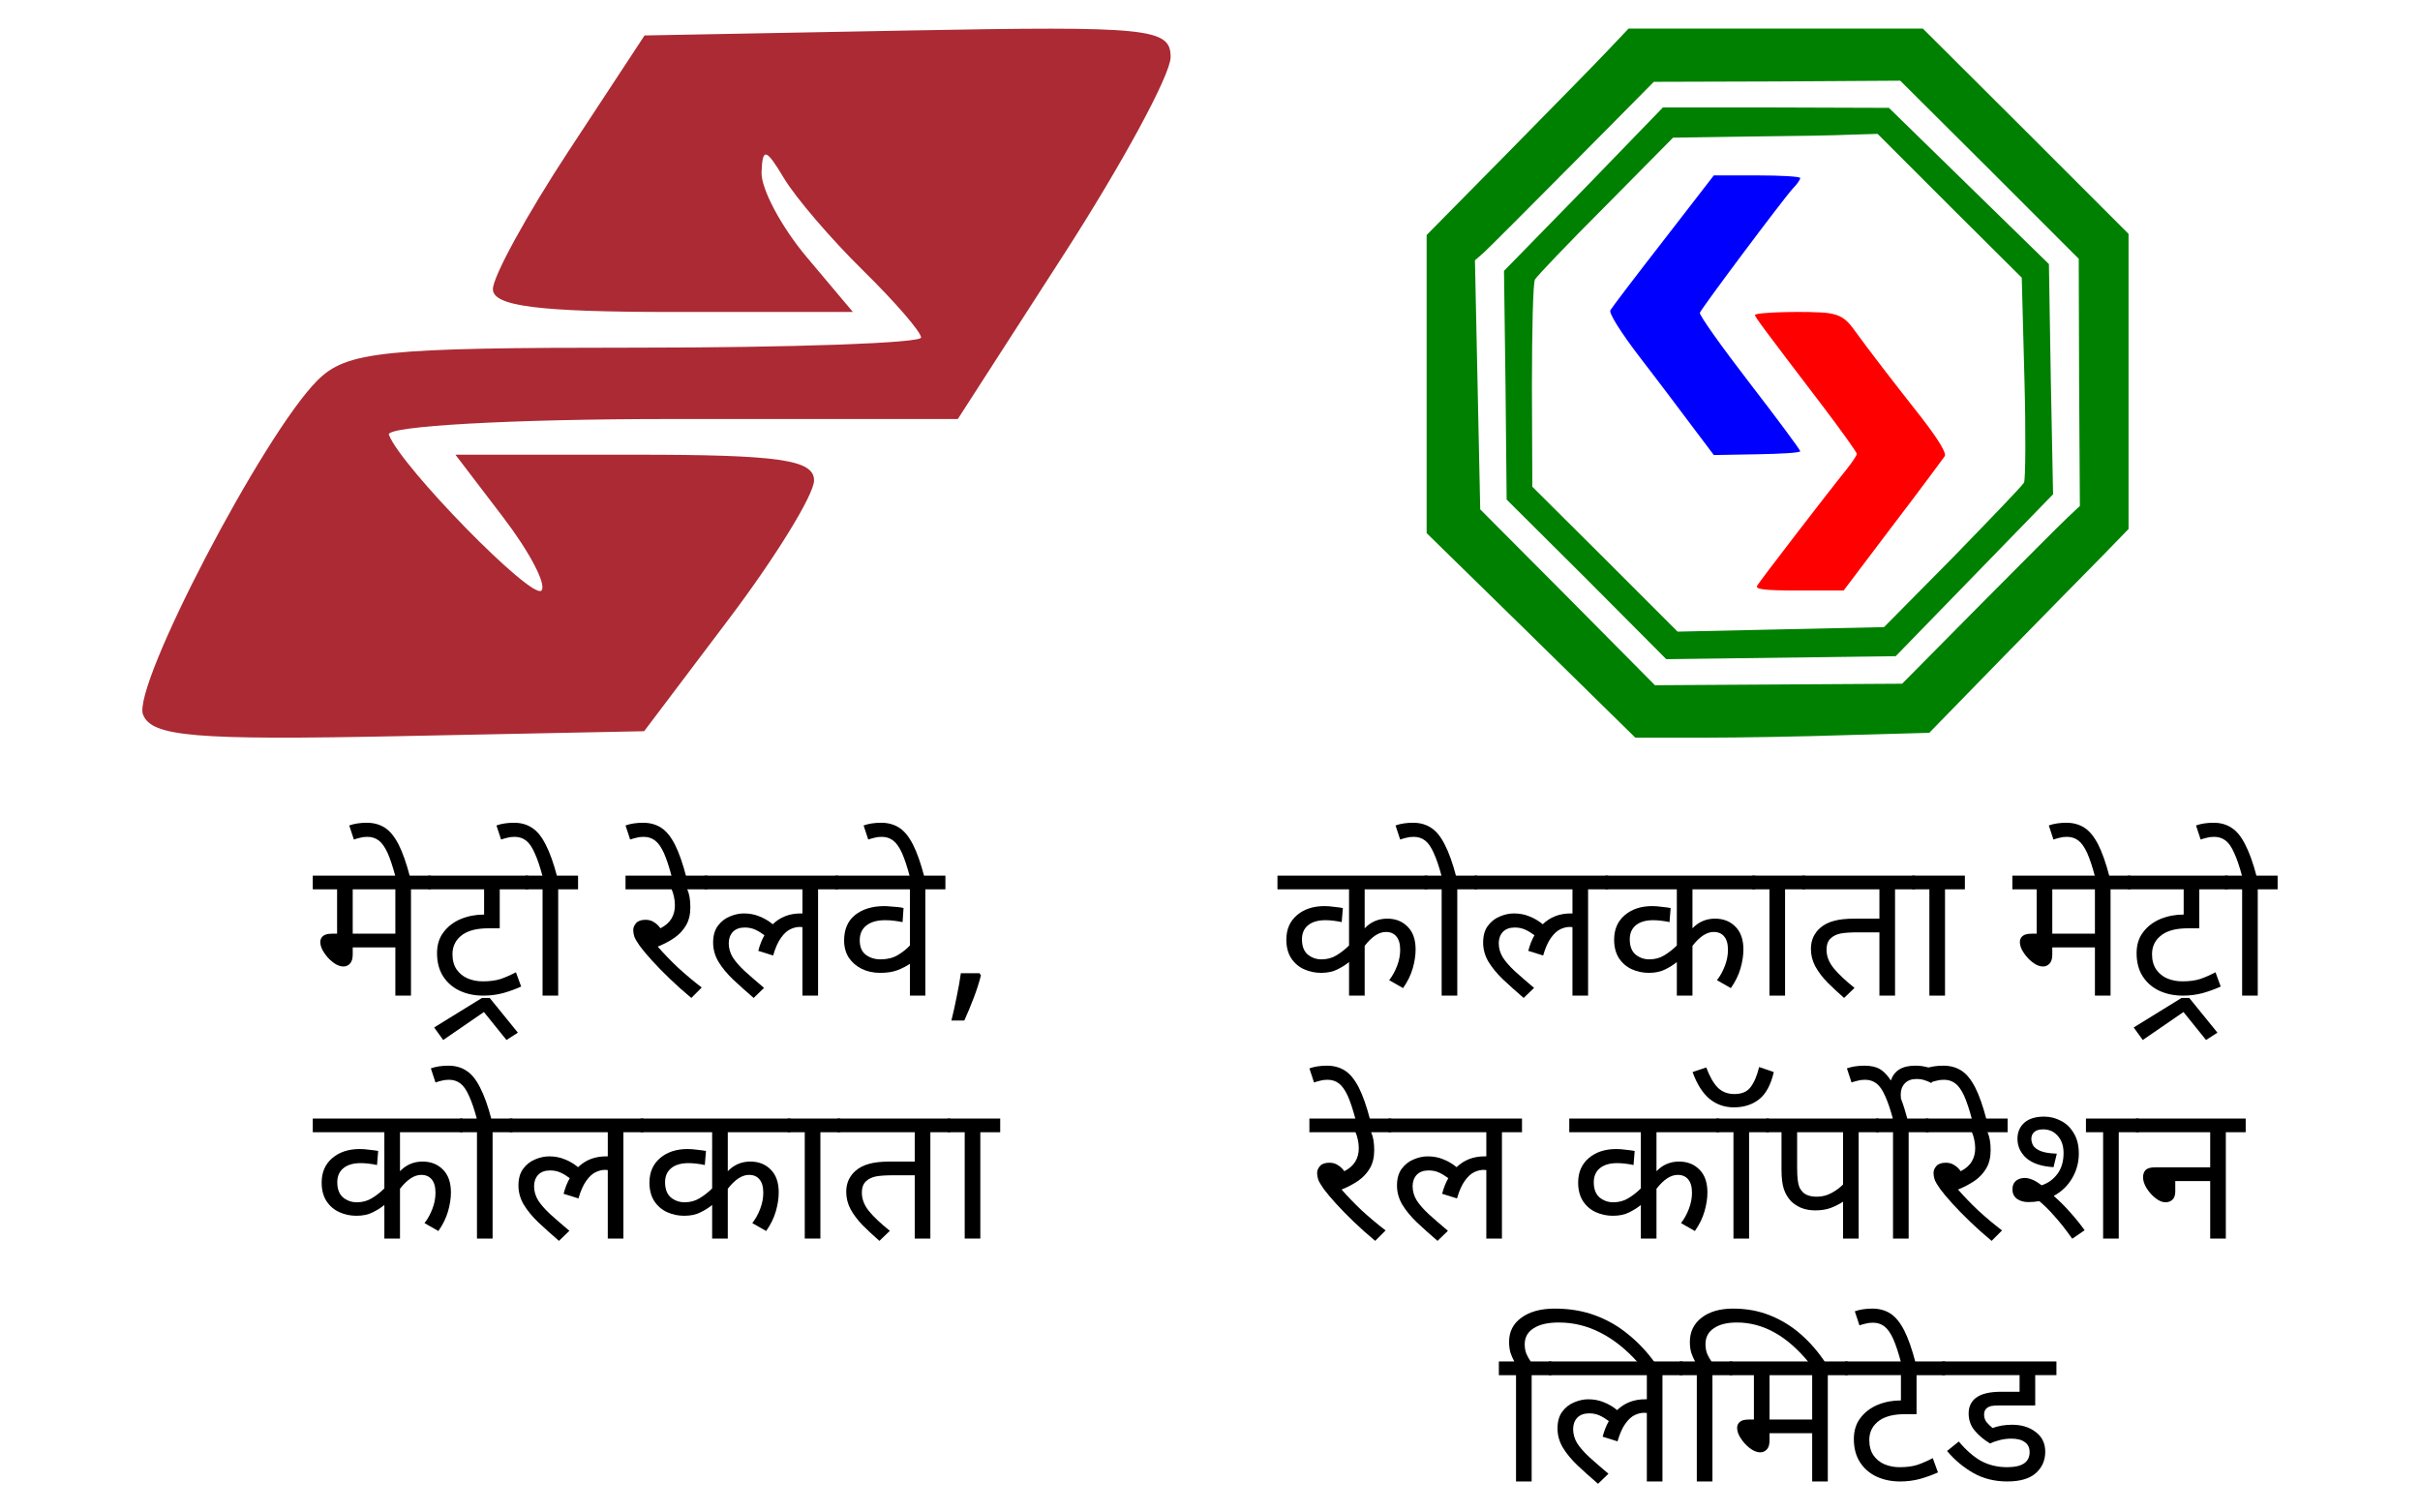 <?xml version="1.0" encoding="UTF-8" standalone="no"?> <svg xmlns:dc="http://purl.org/dc/elements/1.1/" xmlns:cc="http://creativecommons.org/ns#" xmlns:rdf="http://www.w3.org/1999/02/22-rdf-syntax-ns#" xmlns:svg="http://www.w3.org/2000/svg" xmlns="http://www.w3.org/2000/svg" xmlns:sodipodi="http://sodipodi.sourceforge.net/DTD/sodipodi-0.dtd" xmlns:inkscape="http://www.inkscape.org/namespaces/inkscape" version="1.0" width="640pt" height="400pt" viewBox="0 0 640 400" preserveAspectRatio="xMidYMid meet" id="svg22" sodipodi:docname="Kolkata_Metro_System_Logo-hi.svg" inkscape:version="1.0.1 (3bc2e813f5, 2020-09-07)"><defs id="defs26"></defs><g transform="matrix(0.1,0,0,-0.1,-15,178.95)" fill="#000000" stroke="none" id="g20"><g id="g15" transform="matrix(0.998,0,0,0.998,3853.082,-221.279)"><path d="M 551,1882 C 522,1851 401,1728 284,1609 L 70,1392 V 997 602 L 347,331 623,60 h 177 c 97,0 272,3 389,7 l 213,6 196,201 c 109,111 227,232 265,270 l 67,69 v 391 391 l -272,272 -273,272 H 995 605 Z m 1011,-317 236,-236 1,-328 2,-327 -33,-31 C 1750,626 1644,520 1533,408 l -203,-205 -327,-2 -328,-2 -231,233 -232,233 -7,330 -7,330 24,21 c 13,12 119,118 236,236 l 214,216 326,1 327,2 z" id="path12" style="fill:#008000"></path><path d="m 486,1513 -211,-216 4,-303 3,-303 212,-211 211,-212 304,4 304,4 209,215 208,214 -6,305 -5,305 -212,207 -212,207 -299,1 H 696 Z m 970,-44 191,-190 7,-265 c 4,-145 3,-270 -1,-278 -4,-8 -90,-97 -189,-199 L 1282,353 1009,347 735,341 543,533 350,725 349,992 c 0,146 3,273 8,282 5,9 89,97 188,196 l 178,180 201,3 c 111,1 233,3 271,5 l 70,2 z" id="path14" style="fill:#008000"></path><path d="m 698,1378 c -74,-95 -137,-178 -141,-185 -5,-7 26,-57 78,-125 48,-62 111,-146 141,-186 l 55,-73 114,2 c 63,1 115,4 115,8 0,4 -61,86 -135,182 -74,96 -133,179 -131,185 5,13 219,299 247,330 11,11 19,23 19,27 0,4 -51,7 -114,7 H 831 Z" id="path16" style="fill:#0000ff"></path><path d="m 940,1180 c 0,-5 23,-36 177,-238 51,-67 93,-126 93,-130 0,-4 -13,-23 -28,-42 -40,-49 -227,-292 -236,-307 -6,-10 19,-13 111,-13 h 118 l 130,172 c 72,94 133,177 138,184 5,8 -17,44 -60,100 -78,99 -142,182 -181,236 -21,29 -36,38 -67,43 -45,6 -195,3 -195,-5 z" id="path18" style="fill:#ff0000"></path></g><g aria-label="कोलकाता मेट्रो रेल कॉर्पोरेशन लिमिटेड" transform="scale(1,-1)" id="text66-5" style="font-size:510.236px;line-height:1.25;font-family:Arial;-inkscape-font-specification:Arial;text-align:center;text-anchor:middle;stroke-width:7.5"><path d="m 3924.877,562.438 h -165.827 v 103.068 q 24.491,-25.512 59.698,-25.512 33.165,0 54.085,21.43 20.92,20.92 20.92,60.208 0,23.471 -7.654,50.003 -7.654,26.532 -25.512,52.044 l -36.737,-20.92 q 12.756,-16.328 20.92,-37.757 8.164,-21.43 8.164,-42.35 0,-23.981 -10.205,-35.717 -9.694,-11.735 -27.553,-11.735 -27.553,0 -56.126,36.737 v 131.641 h -41.329 v -88.781 q -12.246,10.205 -30.614,19.389 -17.858,9.184 -43.37,9.184 -23.981,0 -45.411,-9.694 -20.92,-9.694 -33.676,-29.083 -12.756,-19.899 -12.756,-48.983 0,-40.819 28.063,-64.8 28.063,-23.981 72.964,-23.981 11.735,0 26.022,2.041 14.797,1.531 22.45,3.061 l -3.061,37.247 q -8.164,-2.041 -20.92,-3.572 -12.246,-1.531 -21.94,-1.531 -29.594,0 -45.921,13.266 -16.328,13.266 -16.328,37.247 0,27.043 15.307,40.309 15.817,12.756 36.227,12.756 22.45,0 39.798,-10.715 17.858,-10.715 33.165,-26.022 V 562.438 H 3528.424 V 526.211 h 396.453 z" style="font-style:normal;font-variant:normal;font-weight:normal;font-stretch:normal;font-size:510.236px;font-family:'Noto Sans';-inkscape-font-specification:'Noto Sans';text-align:center;text-anchor:middle;stroke-width:7.5" id="path185"></path><path d="m 4003.963,562.438 v 281.14 h -41.329 V 562.438 h -45.411 V 526.211 h 139.294 v 36.227 z m -40.819,-32.655 q -10.715,-40.309 -21.43,-63.269 -10.205,-23.471 -22.961,-33.165 -12.756,-9.694 -30.104,-9.694 -11.225,0 -19.899,2.551 -8.674,2.041 -15.817,4.592 l -12.246,-37.247 q 19.899,-7.143 46.431,-7.143 27.553,0 47.452,13.266 20.41,12.756 36.227,44.391 16.328,31.124 30.614,85.72 z" style="font-style:normal;font-variant:normal;font-weight:normal;font-stretch:normal;font-size:510.236px;font-family:'Noto Sans';-inkscape-font-specification:'Noto Sans';text-align:center;text-anchor:middle;stroke-width:7.5" id="path187"></path><path d="M 4049.374,562.438 V 526.211 h 353.594 v 36.227 h -53.065 v 281.14 h -41.329 V 662.444 q -3.062,-0.51 -7.143,-0.51 -12.246,0 -25.002,6.123 -12.756,6.123 -24.491,22.45 -11.736,15.817 -20.92,46.942 l -39.288,-12.246 q 6.123,-23.471 16.328,-41.329 -12.246,-9.184 -24.491,-14.797 -12.246,-5.613 -27.553,-5.613 -20.409,0 -31.635,11.735 -10.715,11.735 -10.715,30.104 0,19.389 10.715,37.247 11.225,17.348 32.145,36.737 20.92,18.879 50.513,43.88 l -27.553,26.532 q -29.594,-25.512 -54.085,-48.472 -24.491,-23.471 -38.778,-46.942 -14.287,-23.981 -14.287,-51.024 0,-27.043 12.246,-43.88 12.756,-17.348 31.635,-25.002 18.879,-8.164 37.247,-8.164 22.45,0 40.819,7.654 18.879,7.143 35.717,20.92 29.594,-28.573 73.984,-28.573 2.551,0 4.592,0 v -63.779 z" style="font-style:normal;font-variant:normal;font-weight:normal;font-stretch:normal;font-size:510.236px;font-family:'Noto Sans';-inkscape-font-specification:'Noto Sans';text-align:center;text-anchor:middle;stroke-width:7.5" id="path189"></path><path d="M 4791.767,562.438 H 4625.94 v 103.068 q 24.491,-25.512 59.698,-25.512 33.165,0 54.085,21.43 20.92,20.92 20.92,60.208 0,23.471 -7.654,50.003 -7.654,26.532 -25.512,52.044 l -36.737,-20.92 q 12.756,-16.328 20.92,-37.757 8.164,-21.43 8.164,-42.35 0,-23.981 -10.205,-35.717 -9.694,-11.735 -27.553,-11.735 -27.553,0 -56.126,36.737 v 131.641 h -41.329 v -88.781 q -12.246,10.205 -30.614,19.389 -17.858,9.184 -43.37,9.184 -23.981,0 -45.411,-9.694 -20.92,-9.694 -33.676,-29.083 -12.756,-19.899 -12.756,-48.983 0,-40.819 28.063,-64.8 28.063,-23.981 72.964,-23.981 11.735,0 26.022,2.041 14.797,1.531 22.45,3.061 l -3.061,37.247 q -8.164,-2.041 -20.92,-3.572 -12.246,-1.531 -21.94,-1.531 -29.594,0 -45.921,13.266 -16.328,13.266 -16.328,37.247 0,27.043 15.307,40.309 15.817,12.756 36.227,12.756 22.45,0 39.798,-10.715 17.858,-10.715 33.165,-26.022 V 562.438 H 4395.313 V 526.211 h 396.453 z" style="font-style:normal;font-variant:normal;font-weight:normal;font-stretch:normal;font-size:510.236px;font-family:'Noto Sans';-inkscape-font-specification:'Noto Sans';text-align:center;text-anchor:middle;stroke-width:7.5" id="path191"></path><path d="m 4870.853,562.438 v 281.14 h -41.329 V 562.438 h -45.411 V 526.211 h 139.294 v 36.227 z" style="font-style:normal;font-variant:normal;font-weight:normal;font-stretch:normal;font-size:510.236px;font-family:'Noto Sans';-inkscape-font-specification:'Noto Sans';text-align:center;text-anchor:middle;stroke-width:7.5" id="path193"></path><path d="m 5161.687,562.438 v 281.14 h -41.329 V 676.221 h -55.616 q -31.124,0 -46.942,3.061 -15.307,3.061 -25.002,11.735 -12.246,9.694 -12.246,31.635 0,25.002 18.879,48.472 18.879,22.961 55.105,52.044 l -27.553,26.532 q -23.471,-20.409 -43.88,-40.819 -19.899,-20.409 -32.145,-42.35 -11.736,-21.94 -11.736,-46.431 0,-17.858 6.633,-32.145 7.143,-14.287 17.858,-23.471 14.797,-12.756 35.717,-18.368 20.92,-6.123 55.616,-6.123 h 65.31 V 562.438 H 4916.263 V 526.211 h 297.978 v 36.227 z" style="font-style:normal;font-variant:normal;font-weight:normal;font-stretch:normal;font-size:510.236px;font-family:'Noto Sans';-inkscape-font-specification:'Noto Sans';text-align:center;text-anchor:middle;stroke-width:7.5" id="path195"></path><path d="m 5293.838,562.438 v 281.14 h -41.329 V 562.438 h -45.411 V 526.211 h 139.294 v 36.227 z" style="font-style:normal;font-variant:normal;font-weight:normal;font-stretch:normal;font-size:510.236px;font-family:'Noto Sans';-inkscape-font-specification:'Noto Sans';text-align:center;text-anchor:middle;stroke-width:7.5" id="path197"></path><path d="m 5731.619,562.438 v 281.14 h -41.329 v -127.559 h -112.762 v 18.879 q 0,16.838 -7.654,24.491 -7.143,7.143 -16.838,7.143 -9.694,0 -20.409,-6.123 -10.715,-6.633 -19.899,-16.328 -9.184,-10.205 -15.307,-21.43 -5.613,-11.225 -5.613,-20.92 0,-9.184 6.633,-15.307 7.143,-6.633 24.491,-6.633 h 13.266 V 562.438 h -64.29 V 526.211 h 312.264 v 36.227 z m -41.329,0 h -112.762 v 117.354 h 112.762 z" style="font-style:normal;font-variant:normal;font-weight:normal;font-stretch:normal;font-size:510.236px;font-family:'Noto Sans';-inkscape-font-specification:'Noto Sans';text-align:center;text-anchor:middle;stroke-width:7.5" id="path199"></path><path d="m 5690.8,529.783 q -10.715,-40.309 -20.92,-63.269 -10.715,-23.471 -23.471,-33.165 -12.756,-9.694 -30.104,-9.694 -11.225,0 -19.899,2.551 -8.674,2.041 -15.817,4.592 l -12.246,-37.247 q 19.899,-7.143 46.431,-7.143 27.553,0 47.962,13.266 19.899,12.756 36.227,44.391 15.817,31.124 30.104,85.72 z" style="font-style:normal;font-variant:normal;font-weight:normal;font-stretch:normal;font-size:510.236px;font-family:'Noto Sans';-inkscape-font-specification:'Noto Sans';text-align:center;text-anchor:middle;stroke-width:7.5" id="path201"></path><path d="m 6041.842,562.438 h -75.515 v 103.068 h -28.063 q -24.491,0 -40.819,4.082 -16.328,4.082 -28.063,11.735 -28.063,19.389 -28.063,52.554 0,24.491 11.225,40.819 11.225,15.817 29.084,23.471 18.369,7.654 39.798,7.654 27.553,0 46.942,-6.123 19.389,-6.633 40.819,-17.858 l 13.776,37.757 q -22.45,10.205 -47.962,17.348 -25.002,6.633 -52.044,6.633 -35.206,0 -63.269,-13.266 -27.553,-13.266 -43.37,-38.268 -15.817,-25.002 -15.817,-60.718 0,-33.165 17.348,-55.616 17.348,-22.961 45.411,-34.696 28.573,-11.735 60.718,-11.735 h 1.02 V 562.438 H 5777.03 V 526.211 h 264.812 z m -248.995,365.329 126.538,-78.066 h 20.41 l 74.494,91.842 -30.104,19.389 -59.698,-73.984 -107.66,73.984 z" style="font-style:normal;font-variant:normal;font-weight:normal;font-stretch:normal;font-size:510.236px;font-family:'Noto Sans';-inkscape-font-specification:'Noto Sans';text-align:center;text-anchor:middle;stroke-width:7.5" id="path203"></path><path d="m 6120.928,562.438 v 281.14 h -41.329 V 562.438 h -45.411 V 526.211 h 139.294 v 36.227 z m -40.819,-32.655 q -10.715,-40.309 -21.43,-63.269 -10.205,-23.471 -22.961,-33.165 -12.756,-9.694 -30.104,-9.694 -11.225,0 -19.899,2.551 -8.674,2.041 -15.817,4.592 l -12.246,-37.247 q 19.899,-7.143 46.431,-7.143 27.553,0 47.452,13.266 20.409,12.756 36.227,44.391 16.328,31.124 30.614,85.72 z" style="font-style:normal;font-variant:normal;font-weight:normal;font-stretch:normal;font-size:510.236px;font-family:'Noto Sans';-inkscape-font-specification:'Noto Sans';text-align:center;text-anchor:middle;stroke-width:7.5" id="path205"></path><path d="m 3814.412,1464.597 -27.553,27.553 q -30.104,-25.002 -56.636,-50.513 -26.532,-25.512 -46.942,-47.962 -20.41,-22.45 -32.145,-38.268 -11.225,-15.817 -14.797,-25.002 -3.061,-9.184 -3.061,-17.858 0,-9.694 7.654,-18.369 7.654,-8.674 25.002,-8.674 12.756,0 21.94,6.123 9.694,5.613 17.348,16.328 19.899,-10.205 29.084,-25.512 9.184,-15.307 9.184,-35.206 0,-11.736 -2.551,-22.961 -2.551,-11.736 -6.123,-19.389 h -121.946 v -36.227 h 216.34 v 36.227 h -53.065 q 8.164,17.858 8.164,47.452 0,28.063 -11.225,47.452 -11.225,19.389 -30.614,33.165 -19.389,13.266 -44.391,23.471 22.961,26.532 53.065,55.105 30.614,28.063 63.269,53.065 z" style="font-style:normal;font-variant:normal;font-weight:normal;font-stretch:normal;font-size:510.236px;font-family:'Noto Sans';-inkscape-font-specification:'Noto Sans';text-align:center;text-anchor:middle;stroke-width:7.5" id="path207"></path><path d="m 3735.325,1172.232 q -10.715,-40.309 -20.92,-63.269 -10.715,-23.471 -23.471,-33.165 -12.756,-9.694 -30.104,-9.694 -11.225,0 -19.899,2.551 -8.674,2.041 -15.817,4.592 l -12.246,-37.247 q 19.899,-7.143 46.431,-7.143 27.553,0 47.962,13.266 19.899,12.756 36.227,44.391 15.817,31.124 30.104,85.72 z" style="font-style:normal;font-variant:normal;font-weight:normal;font-stretch:normal;font-size:510.236px;font-family:'Noto Sans';-inkscape-font-specification:'Noto Sans';text-align:center;text-anchor:middle;stroke-width:7.5" id="path209"></path><path d="m 3821.554,1204.887 v -36.227 h 353.594 v 36.227 h -53.065 v 281.14 h -41.329 v -181.134 q -3.061,-0.51 -7.143,-0.51 -12.246,0 -25.002,6.123 -12.756,6.123 -24.491,22.45 -11.735,15.817 -20.92,46.942 l -39.288,-12.246 q 6.123,-23.471 16.328,-41.329 -12.246,-9.184 -24.491,-14.797 -12.246,-5.613 -27.553,-5.613 -20.41,0 -31.635,11.735 -10.715,11.736 -10.715,30.104 0,19.389 10.715,37.247 11.225,17.348 32.145,36.737 20.92,18.879 50.513,43.88 l -27.553,26.532 q -29.594,-25.512 -54.085,-48.472 -24.491,-23.471 -38.778,-46.942 -14.287,-23.981 -14.287,-51.024 0,-27.043 12.246,-43.88 12.756,-17.348 31.635,-25.002 18.879,-8.164 37.247,-8.164 22.45,0 40.819,7.654 18.879,7.143 35.717,20.92 29.594,-28.573 73.984,-28.573 2.551,0 4.592,0 v -63.779 z" style="font-style:normal;font-variant:normal;font-weight:normal;font-stretch:normal;font-size:510.236px;font-family:'Noto Sans';-inkscape-font-specification:'Noto Sans';text-align:center;text-anchor:middle;stroke-width:7.5" id="path211"></path><path d="m 4696.608,1204.887 h -165.827 v 103.068 q 24.491,-25.512 59.698,-25.512 33.165,0 54.085,21.43 20.92,20.92 20.92,60.208 0,23.471 -7.654,50.003 -7.654,26.532 -25.512,52.044 l -36.737,-20.92 q 12.756,-16.328 20.92,-37.757 8.164,-21.43 8.164,-42.35 0,-23.981 -10.205,-35.717 -9.694,-11.736 -27.553,-11.736 -27.553,0 -56.126,36.737 v 131.641 h -41.329 v -88.781 q -12.246,10.205 -30.614,19.389 -17.858,9.184 -43.37,9.184 -23.981,0 -45.411,-9.694 -20.92,-9.694 -33.675,-29.084 -12.756,-19.899 -12.756,-48.983 0,-40.819 28.063,-64.8 28.063,-23.981 72.964,-23.981 11.735,0 26.022,2.041 14.797,1.531 22.45,3.061 l -3.061,37.247 q -8.164,-2.041 -20.92,-3.572 -12.246,-1.531 -21.94,-1.531 -29.594,0 -45.921,13.266 -16.328,13.266 -16.328,37.247 0,27.043 15.307,40.309 15.817,12.756 36.227,12.756 22.45,0 39.798,-10.715 17.858,-10.715 33.165,-26.022 v -148.479 h -189.298 v -36.227 h 396.453 z" style="font-style:normal;font-variant:normal;font-weight:normal;font-stretch:normal;font-size:510.236px;font-family:'Noto Sans';-inkscape-font-specification:'Noto Sans';text-align:center;text-anchor:middle;stroke-width:7.5" id="path213"></path><path d="m 4775.694,1204.887 v 281.14 h -41.329 v -281.14 h -45.411 v -36.227 h 139.294 v 36.227 z m 65.31,-159.194 q -11.736,51.024 -39.288,72.454 -27.043,20.92 -66.331,20.92 -36.737,0 -64.29,-22.45 -27.553,-22.961 -44.901,-70.923 l 36.227,-12.246 q 13.266,35.717 30.104,53.065 17.348,17.348 44.391,17.348 29.084,0 42.86,-18.369 14.287,-18.879 22.45,-53.065 z" style="font-style:normal;font-variant:normal;font-weight:normal;font-stretch:normal;font-size:510.236px;font-family:'Noto Sans';-inkscape-font-specification:'Noto Sans';text-align:center;text-anchor:middle;stroke-width:7.5" id="path215"></path><path d="m 5065.508,1204.887 v 281.14 h -41.329 v -97.455 q -14.797,9.694 -32.145,16.328 -17.348,6.633 -41.329,6.633 -20.409,0 -37.247,-6.633 -16.328,-7.143 -27.043,-17.858 -12.756,-13.776 -18.879,-32.145 -6.123,-18.879 -6.123,-51.534 v -98.475 h -40.309 v -36.227 h 297.467 v 36.227 z m -41.329,0 h -121.436 v 92.863 q 0,20.92 1.531,33.165 1.531,12.246 4.592,19.899 3.572,7.143 9.184,12.756 11.735,11.735 37.247,11.735 20.41,0 38.268,-9.694 17.858,-9.694 30.614,-22.45 z" style="font-style:normal;font-variant:normal;font-weight:normal;font-stretch:normal;font-size:510.236px;font-family:'Noto Sans';-inkscape-font-specification:'Noto Sans';text-align:center;text-anchor:middle;stroke-width:7.5" id="path217"></path><path d="m 5197.658,1204.887 v 281.14 h -41.329 v -281.14 h -45.411 v -36.227 h 139.294 v 36.227 z m -40.819,-32.655 q -10.715,-40.309 -21.43,-63.269 -10.205,-23.471 -22.961,-33.165 -12.756,-9.694 -30.104,-9.694 -11.225,0 -19.899,2.551 -8.674,2.041 -15.817,4.592 l -12.246,-37.247 q 19.899,-7.143 46.431,-7.143 25.002,0 40.309,8.674 15.307,8.674 29.594,30.614 12.756,-39.288 64.29,-39.288 16.328,0 30.104,3.572 13.776,3.061 23.981,8.674 l -11.225,33.676 q -8.674,-4.592 -18.369,-7.654 -9.694,-3.061 -20.92,-3.061 -20.409,0 -31.124,11.735 -10.715,11.225 -10.715,29.083 0,5.613 0.51,10.715 9.184,23.981 17.858,56.636 z" style="font-style:normal;font-variant:normal;font-weight:normal;font-stretch:normal;font-size:510.236px;font-family:'Noto Sans';-inkscape-font-specification:'Noto Sans';text-align:center;text-anchor:middle;stroke-width:7.5" id="path219"></path><path d="m 5444.612,1464.597 -27.553,27.553 q -30.104,-25.002 -56.636,-50.513 -26.532,-25.512 -46.942,-47.962 -20.409,-22.45 -32.145,-38.268 -11.225,-15.817 -14.797,-25.002 -3.061,-9.184 -3.061,-17.858 0,-9.694 7.654,-18.369 7.654,-8.674 25.002,-8.674 12.756,0 21.94,6.123 9.694,5.613 17.348,16.328 19.899,-10.205 29.083,-25.512 9.184,-15.307 9.184,-35.206 0,-11.736 -2.551,-22.961 -2.551,-11.736 -6.123,-19.389 h -121.946 v -36.227 h 216.34 v 36.227 h -53.065 q 8.164,17.858 8.164,47.452 0,28.063 -11.225,47.452 -11.225,19.389 -30.614,33.165 -19.389,13.266 -44.391,23.471 22.961,26.532 53.065,55.105 30.614,28.063 63.269,53.065 z" style="font-style:normal;font-variant:normal;font-weight:normal;font-stretch:normal;font-size:510.236px;font-family:'Noto Sans';-inkscape-font-specification:'Noto Sans';text-align:center;text-anchor:middle;stroke-width:7.5" id="path221"></path><path d="m 5365.525,1172.232 q -10.715,-40.309 -20.92,-63.269 -10.715,-23.471 -23.471,-33.165 -12.756,-9.694 -30.104,-9.694 -11.225,0 -19.899,2.551 -8.674,2.041 -15.817,4.592 l -12.246,-37.247 q 19.899,-7.143 46.431,-7.143 27.553,0 47.962,13.266 19.899,12.756 36.227,44.391 15.817,31.124 30.104,85.72 z" style="font-style:normal;font-variant:normal;font-weight:normal;font-stretch:normal;font-size:510.236px;font-family:'Noto Sans';-inkscape-font-specification:'Noto Sans';text-align:center;text-anchor:middle;stroke-width:7.5" id="path223"></path><path d="m 5514.003,1389.592 q -17.858,0 -30.104,-8.674 -11.735,-9.184 -11.735,-25.002 0,-14.797 9.184,-22.45 9.184,-7.654 23.471,-7.654 9.184,0 18.879,4.082 10.205,3.572 25.512,15.307 25.512,-8.164 41.839,-30.104 16.328,-21.94 16.328,-55.105 0,-28.573 -15.307,-45.411 -14.797,-17.348 -38.778,-17.348 -15.817,0 -23.471,7.143 -7.654,6.633 -7.654,18.369 0,7.654 4.592,16.838 5.102,8.674 19.389,14.797 14.797,6.123 43.37,7.143 l -8.674,35.717 q -47.962,-3.061 -71.943,-23.981 -23.471,-21.43 -23.471,-51.024 0,-26.022 17.858,-42.35 18.369,-16.328 52.554,-16.328 23.981,0 44.901,11.225 20.92,10.715 33.676,32.655 13.266,21.43 13.266,54.085 0,35.206 -17.858,65.31 -17.348,29.594 -48.472,46.431 22.961,19.899 44.391,44.391 21.43,23.981 37.247,46.431 l -32.655,22.45 q -26.022,-36.737 -47.452,-60.208 -20.92,-23.981 -39.798,-39.288 -13.776,2.551 -29.084,2.551 z m 239.301,-184.705 v 281.14 h -41.329 v -281.14 h -45.411 v -36.227 h 139.805 v 36.227 z" style="font-style:normal;font-variant:normal;font-weight:normal;font-stretch:normal;font-size:510.236px;font-family:'Noto Sans';-inkscape-font-specification:'Noto Sans';text-align:center;text-anchor:middle;stroke-width:7.5" id="path225"></path><path d="m 5798.714,1168.66 h 290.324 v 36.227 h -52.554 v 281.14 h -41.329 v -152.05 h -92.353 v 27.553 q 0,14.287 -7.143,21.43 -7.143,7.143 -18.879,7.143 -12.246,0 -26.022,-10.715 -13.776,-10.715 -23.471,-26.022 -9.694,-15.307 -9.694,-29.594 0,-11.736 6.633,-18.879 7.143,-7.143 24.491,-7.143 h 146.438 v -92.863 h -196.441 z" style="font-style:normal;font-variant:normal;font-weight:normal;font-stretch:normal;font-size:510.236px;font-family:'Noto Sans';-inkscape-font-specification:'Noto Sans';text-align:center;text-anchor:middle;stroke-width:7.5" id="path227"></path><path d="m 4159.329,1847.336 h -45.411 v -36.227 h 40.819 q -6.123,-11.225 -10.205,-23.471 -3.572,-12.756 -3.572,-28.573 0,-40.309 32.655,-63.779 32.655,-23.981 88.271,-23.981 58.167,0 106.639,17.858 48.472,17.858 87.761,50.513 39.798,32.145 70.413,75.005 h -44.391 q -46.431,-52.554 -99.496,-79.597 -52.554,-27.043 -110.211,-27.043 -43.37,0 -66.841,15.307 -23.471,14.797 -23.471,42.35 0,14.287 4.592,25.512 5.102,11.225 11.225,19.899 h 55.105 v 36.227 h -52.554 v 281.14 h -41.329 z" style="font-style:normal;font-variant:normal;font-weight:normal;font-stretch:normal;font-size:510.236px;font-family:'Noto Sans';-inkscape-font-specification:'Noto Sans';text-align:center;text-anchor:middle;stroke-width:7.5" id="path229"></path><path d="m 4246.069,1847.336 v -36.227 h 353.594 v 36.227 h -53.065 v 281.14 h -41.329 v -181.134 q -3.061,-0.51 -7.143,-0.51 -12.246,0 -25.002,6.123 -12.756,6.123 -24.491,22.45 -11.735,15.817 -20.92,46.942 l -39.288,-12.246 q 6.123,-23.471 16.328,-41.329 -12.246,-9.184 -24.491,-14.797 -12.246,-5.613 -27.553,-5.613 -20.409,0 -31.635,11.736 -10.715,11.735 -10.715,30.104 0,19.389 10.715,37.247 11.225,17.348 32.145,36.737 20.92,18.879 50.513,43.88 l -27.553,26.532 q -29.594,-25.512 -54.085,-48.472 -24.491,-23.471 -38.778,-46.942 -14.287,-23.981 -14.287,-51.023 0,-27.043 12.246,-43.88 12.756,-17.348 31.635,-25.002 18.879,-8.164 37.247,-8.164 22.45,0 40.819,7.654 18.879,7.143 35.717,20.92 29.594,-28.573 73.984,-28.573 2.551,0 4.592,0 v -63.779 z" style="font-style:normal;font-variant:normal;font-weight:normal;font-stretch:normal;font-size:510.236px;font-family:'Noto Sans';-inkscape-font-specification:'Noto Sans';text-align:center;text-anchor:middle;stroke-width:7.5" id="path231"></path><path d="m 4637.419,1847.336 h -45.411 v -36.227 h 40.819 q -6.123,-11.225 -10.205,-23.471 -3.572,-12.756 -3.572,-28.063 0,-40.309 31.124,-64.29 31.124,-23.981 83.168,-23.981 53.065,0 97.455,17.858 44.901,17.858 81.638,50.003 36.737,32.145 65.31,75.515 h -43.37 q -86.74,-106.639 -190.828,-106.639 -39.288,0 -61.228,15.307 -21.94,14.797 -21.94,41.839 0,14.797 4.592,26.022 5.102,11.225 11.225,19.899 h 55.105 v 36.227 h -52.554 v 281.14 h -41.329 z" style="font-style:normal;font-variant:normal;font-weight:normal;font-stretch:normal;font-size:510.236px;font-family:'Noto Sans';-inkscape-font-specification:'Noto Sans';text-align:center;text-anchor:middle;stroke-width:7.5" id="path233"></path><path d="m 4983.869,1847.336 v 281.14 h -41.329 v -127.559 h -112.762 v 18.879 q 0,16.838 -7.654,24.491 -7.143,7.143 -16.838,7.143 -9.694,0 -20.409,-6.123 -10.715,-6.633 -19.899,-16.328 -9.184,-10.205 -15.307,-21.43 -5.613,-11.225 -5.613,-20.92 0,-9.184 6.633,-15.307 7.143,-6.633 24.491,-6.633 h 13.266 v -117.354 h -64.29 v -36.227 h 312.264 v 36.227 z m -41.329,0 h -112.762 v 117.354 h 112.762 z" style="font-style:normal;font-variant:normal;font-weight:normal;font-stretch:normal;font-size:510.236px;font-family:'Noto Sans';-inkscape-font-specification:'Noto Sans';text-align:center;text-anchor:middle;stroke-width:7.5" id="path235"></path><path d="m 5294.092,1847.336 h -75.515 v 103.068 h -28.063 q -24.491,0 -40.819,4.082 -16.328,4.082 -28.063,11.735 -28.063,19.389 -28.063,52.554 0,24.491 11.225,40.819 11.225,15.817 29.083,23.471 18.369,7.654 39.798,7.654 27.553,0 46.942,-6.123 19.389,-6.633 40.819,-17.858 l 13.776,37.758 q -22.45,10.205 -47.962,17.348 -25.002,6.633 -52.044,6.633 -35.206,0 -63.269,-13.266 -27.553,-13.266 -43.37,-38.268 -15.817,-25.002 -15.817,-60.718 0,-33.165 17.348,-55.616 17.348,-22.961 45.411,-34.696 28.573,-11.736 60.718,-11.736 h 1.02 v -66.841 h -147.969 v -36.227 h 264.812 z" style="font-style:normal;font-variant:normal;font-weight:normal;font-stretch:normal;font-size:510.236px;font-family:'Noto Sans';-inkscape-font-specification:'Noto Sans';text-align:center;text-anchor:middle;stroke-width:7.5" id="path237"></path><path d="m 5177.758,1814.68 q -10.715,-40.309 -20.92,-63.269 -10.715,-23.471 -23.471,-33.165 -12.756,-9.694 -30.104,-9.694 -11.225,0 -19.899,2.551 -8.674,2.041 -15.817,4.592 l -12.246,-37.247 q 19.899,-7.143 46.431,-7.143 27.553,0 47.962,13.266 19.899,12.756 36.227,44.391 15.817,31.124 30.104,85.72 z" style="font-style:normal;font-variant:normal;font-weight:normal;font-stretch:normal;font-size:510.236px;font-family:'Noto Sans';-inkscape-font-specification:'Noto Sans';text-align:center;text-anchor:middle;stroke-width:7.5" id="path239"></path><path d="m 5469.103,2015.203 q -14.797,0 -29.594,3.572 -14.797,3.572 -26.532,9.184 -23.981,-14.287 -40.309,-33.676 -16.328,-19.389 -16.328,-45.411 0,-14.287 5.102,-24.491 5.102,-10.205 13.776,-16.838 11.735,-8.674 27.553,-12.246 15.817,-4.082 40.819,-4.082 h 47.452 v -43.88 h -204.605 v -36.227 h 302.06 v 36.227 h -56.126 v 80.107 h -93.883 q -15.817,0 -22.45,1.531 -6.633,1.531 -11.225,5.102 -7.654,6.123 -7.654,17.348 0,12.246 7.143,20.92 7.143,8.164 15.307,14.797 23.471,-8.674 51.534,-8.674 37.758,0 62.759,19.389 25.002,18.879 25.002,52.044 0,34.186 -25.002,56.636 -25.002,21.94 -75.515,21.94 -50.003,0 -89.802,-22.45 -39.288,-22.45 -69.392,-58.167 l 31.124,-25.002 q 29.083,34.696 59.187,51.534 30.614,16.328 68.882,16.328 59.187,0 59.187,-39.798 0,-17.858 -12.756,-26.532 -12.246,-9.184 -35.717,-9.184 z" style="font-style:normal;font-variant:normal;font-weight:normal;font-stretch:normal;font-size:510.236px;font-family:'Noto Sans';-inkscape-font-specification:'Noto Sans';text-align:center;text-anchor:middle;stroke-width:7.5" id="path241"></path></g><g transform="matrix(47.18,0,0,-47.18,-27829.038,36615.247)" id="layer1"><path d="m 601.044,778.202 c -0.615,-1.603 6.733,-15.689 9.769,-18.724 1.638,-1.638 3.629,-1.844 17.844,-1.844 8.8,0 16,-0.255 16,-0.567 0,-0.312 -1.462,-2.003 -3.25,-3.758 -1.788,-1.755 -3.786,-4.087 -4.441,-5.183 -0.998,-1.669 -1.201,-1.72 -1.25,-0.319 -0.032,0.92 1.106,3.058 2.53,4.75 l 2.589,3.077 h -10.089 c -7.541,0 -10.089,-0.324 -10.089,-1.282 0,-0.705 1.913,-4.193 4.25,-7.75 l 4.25,-6.468 14.75,-0.277 c 13.573,-0.255 14.749,-0.135 14.738,1.5 -0.006,0.977 -2.693,5.939 -5.97,11.027 l -5.958,9.25 h -16.113 c -8.862,0 -15.963,0.396 -15.78,0.879 0.679,1.789 8.008,9.279 8.551,8.737 0.309,-0.309 -0.649,-2.149 -2.129,-4.089 l -2.69,-3.527 h 10.051 c 8.089,0 10.051,0.282 10.051,1.442 0,0.793 -2.143,4.281 -4.762,7.75 l -4.762,6.308 -13.759,0.278 c -11.44,0.231 -13.855,0.027 -14.33,-1.211 z" id="path3781" style="fill:#ab2a33"></path></g><g aria-label="मेट्रो रेलवे, कोलकाता" transform="scale(1,-1)" id="text66" style="font-size:510.236px;line-height:1.25;font-family:Arial;-inkscape-font-specification:Arial;stroke-width:7.5"><path d="m 1236.903,562.438 v 281.14 h -41.329 v -127.559 h -112.762 v 18.879 q 0,16.838 -7.654,24.491 -7.143,7.143 -16.838,7.143 -9.694,0 -20.409,-6.123 -10.715,-6.633 -19.899,-16.328 -9.184,-10.205 -15.307,-21.43 -5.613,-11.225 -5.613,-20.92 0,-9.184 6.633,-15.307 7.143,-6.633 24.491,-6.633 h 13.266 V 562.438 H 977.193 V 526.211 h 312.264 v 36.227 z m -41.329,0 h -112.762 v 117.354 h 112.762 z" style="font-style:normal;font-variant:normal;font-weight:normal;font-stretch:normal;font-size:510.236px;font-family:'Noto Sans';-inkscape-font-specification:'Noto Sans';stroke-width:7.5" id="path244"></path><path d="m 1196.084,529.783 q -10.715,-40.309 -20.92,-63.269 -10.715,-23.471 -23.471,-33.165 -12.756,-9.694 -30.104,-9.694 -11.225,0 -19.899,2.551 -8.674,2.041 -15.817,4.592 l -12.246,-37.247 q 19.899,-7.143 46.431,-7.143 27.553,0 47.962,13.266 19.899,12.756 36.227,44.391 15.817,31.124 30.104,85.72 z" style="font-style:normal;font-variant:normal;font-weight:normal;font-stretch:normal;font-size:510.236px;font-family:'Noto Sans';-inkscape-font-specification:'Noto Sans';stroke-width:7.5" id="path246"></path><path d="m 1547.126,562.438 h -75.515 v 103.068 h -28.063 q -24.491,0 -40.819,4.082 -16.328,4.082 -28.063,11.735 -28.063,19.389 -28.063,52.554 0,24.491 11.225,40.819 11.225,15.817 29.084,23.471 18.369,7.654 39.798,7.654 27.553,0 46.942,-6.123 19.389,-6.633 40.819,-17.858 l 13.776,37.757 q -22.45,10.205 -47.962,17.348 -25.002,6.633 -52.044,6.633 -35.206,0 -63.269,-13.266 -27.553,-13.266 -43.37,-38.268 -15.817,-25.002 -15.817,-60.718 0,-33.165 17.348,-55.616 17.348,-22.961 45.411,-34.696 28.573,-11.735 60.718,-11.735 h 1.02 V 562.438 H 1282.314 V 526.211 h 264.812 z m -248.995,365.329 126.538,-78.066 h 20.41 l 74.494,91.842 -30.104,19.389 -59.698,-73.984 -107.66,73.984 z" style="font-style:normal;font-variant:normal;font-weight:normal;font-stretch:normal;font-size:510.236px;font-family:'Noto Sans';-inkscape-font-specification:'Noto Sans';stroke-width:7.5" id="path248"></path><path d="m 1626.213,562.438 v 281.14 h -41.329 V 562.438 h -45.411 V 526.211 h 139.294 v 36.227 z m -40.819,-32.655 q -10.715,-40.309 -21.43,-63.269 -10.205,-23.471 -22.961,-33.165 -12.756,-9.694 -30.104,-9.694 -11.225,0 -19.899,2.551 -8.674,2.041 -15.817,4.592 l -12.246,-37.247 q 19.899,-7.143 46.431,-7.143 27.553,0 47.452,13.266 20.409,12.756 36.227,44.391 16.328,31.124 30.614,85.72 z" style="font-style:normal;font-variant:normal;font-weight:normal;font-stretch:normal;font-size:510.236px;font-family:'Noto Sans';-inkscape-font-specification:'Noto Sans';stroke-width:7.5" id="path250"></path><path d="m 2005.827,822.148 -27.553,27.553 q -30.104,-25.002 -56.636,-50.513 -26.532,-25.512 -46.942,-47.962 -20.409,-22.45 -32.145,-38.268 -11.225,-15.817 -14.797,-25.002 -3.061,-9.184 -3.061,-17.858 0,-9.694 7.654,-18.369 7.654,-8.674 25.002,-8.674 12.756,0 21.94,6.123 9.694,5.613 17.348,16.328 19.899,-10.205 29.083,-25.512 9.184,-15.307 9.184,-35.206 0,-11.735 -2.551,-22.961 -2.551,-11.735 -6.123,-19.389 H 1804.283 V 526.211 h 216.34 v 36.227 h -53.065 q 8.164,17.858 8.164,47.452 0,28.063 -11.225,47.452 -11.225,19.389 -30.614,33.165 -19.389,13.266 -44.391,23.471 22.961,26.532 53.065,55.105 30.614,28.063 63.269,53.065 z" style="font-style:normal;font-variant:normal;font-weight:normal;font-stretch:normal;font-size:510.236px;font-family:'Noto Sans';-inkscape-font-specification:'Noto Sans';stroke-width:7.5" id="path252"></path><path d="m 1926.739,529.783 q -10.715,-40.309 -20.92,-63.269 -10.715,-23.471 -23.471,-33.165 -12.756,-9.694 -30.104,-9.694 -11.225,0 -19.899,2.551 -8.674,2.041 -15.817,4.592 l -12.246,-37.247 q 19.899,-7.143 46.431,-7.143 27.553,0 47.962,13.266 19.899,12.756 36.227,44.391 15.817,31.124 30.104,85.72 z" style="font-style:normal;font-variant:normal;font-weight:normal;font-stretch:normal;font-size:510.236px;font-family:'Noto Sans';-inkscape-font-specification:'Noto Sans';stroke-width:7.5" id="path254"></path><path d="M 2012.969,562.438 V 526.211 h 353.594 v 36.227 h -53.065 v 281.14 h -41.329 V 662.444 q -3.062,-0.51 -7.143,-0.51 -12.246,0 -25.002,6.123 -12.756,6.123 -24.491,22.45 -11.736,15.817 -20.92,46.942 l -39.288,-12.246 q 6.123,-23.471 16.328,-41.329 -12.246,-9.184 -24.491,-14.797 -12.246,-5.613 -27.553,-5.613 -20.409,0 -31.635,11.735 -10.715,11.735 -10.715,30.104 0,19.389 10.715,37.247 11.225,17.348 32.145,36.737 20.92,18.879 50.513,43.88 l -27.553,26.532 q -29.594,-25.512 -54.085,-48.472 -24.491,-23.471 -38.778,-46.942 -14.287,-23.981 -14.287,-51.024 0,-27.043 12.246,-43.88 12.756,-17.348 31.635,-25.002 18.879,-8.164 37.247,-8.164 22.45,0 40.819,7.654 18.879,7.143 35.717,20.92 29.594,-28.573 73.984,-28.573 2.551,0 4.592,0 v -63.779 z" style="font-style:normal;font-variant:normal;font-weight:normal;font-stretch:normal;font-size:510.236px;font-family:'Noto Sans';-inkscape-font-specification:'Noto Sans';stroke-width:7.5" id="path256"></path><path d="m 2650.254,562.438 h -53.065 v 281.14 h -40.819 v -84.189 q -13.266,9.184 -32.655,16.838 -18.879,7.143 -45.921,7.143 -27.553,0 -48.983,-10.715 -21.43,-10.715 -34.186,-29.594 -12.246,-19.389 -12.246,-45.411 0,-43.88 29.083,-67.351 29.594,-23.471 77.556,-23.471 6.633,0 16.328,1.02 10.205,0.51 19.389,1.531 9.694,1.02 14.797,2.551 l -2.551,37.247 q -9.694,-2.041 -21.94,-3.572 -12.246,-1.531 -23.981,-1.531 -31.635,0 -49.493,13.776 -17.858,13.776 -17.858,39.288 0,26.022 15.817,38.268 16.328,12.246 39.288,12.246 26.532,0 45.411,-11.225 19.389,-11.735 32.145,-25.512 V 562.438 H 2358.909 V 526.211 h 291.345 z" style="font-style:normal;font-variant:normal;font-weight:normal;font-stretch:normal;font-size:510.236px;font-family:'Noto Sans';-inkscape-font-specification:'Noto Sans';stroke-width:7.5" id="path258"></path><path d="m 2556.37,529.783 q -10.715,-40.309 -20.92,-63.269 -10.715,-23.471 -23.471,-33.165 -12.756,-9.694 -30.104,-9.694 -11.225,0 -19.899,2.551 -8.674,2.041 -15.817,4.592 l -12.246,-37.247 q 19.899,-7.143 46.431,-7.143 27.553,0 47.962,13.266 19.899,12.756 36.227,44.391 15.817,31.124 30.104,85.72 z" style="font-style:normal;font-variant:normal;font-weight:normal;font-stretch:normal;font-size:510.236px;font-family:'Noto Sans';-inkscape-font-specification:'Noto Sans';stroke-width:7.5" id="path260"></path><path d="m 2666.071,909.399 q 7.654,-30.104 14.287,-64.29 7.143,-34.186 10.715,-60.718 h 49.493 l 3.572,5.613 q -6.633,27.043 -18.879,59.187 -12.246,32.145 -25.002,60.208 z" style="font-style:normal;font-variant:normal;font-weight:normal;font-stretch:normal;font-size:510.236px;font-family:'Noto Sans';-inkscape-font-specification:'Noto Sans';stroke-width:7.5" id="path262"></path><path d="m 1373.646,1204.887 h -165.827 v 103.068 q 24.491,-25.512 59.698,-25.512 33.165,0 54.085,21.43 20.92,20.92 20.92,60.208 0,23.471 -7.654,50.003 -7.654,26.532 -25.512,52.044 l -36.737,-20.92 q 12.756,-16.328 20.92,-37.757 8.164,-21.43 8.164,-42.35 0,-23.981 -10.205,-35.717 -9.694,-11.736 -27.553,-11.736 -27.553,0 -56.126,36.737 v 131.641 h -41.329 v -88.781 q -12.246,10.205 -30.614,19.389 -17.858,9.184 -43.37,9.184 -23.981,0 -45.411,-9.694 -20.92,-9.694 -33.676,-29.084 -12.756,-19.899 -12.756,-48.983 0,-40.819 28.063,-64.8 28.063,-23.981 72.964,-23.981 11.735,0 26.022,2.041 14.797,1.531 22.45,3.061 l -3.061,37.247 q -8.164,-2.041 -20.92,-3.572 -12.246,-1.531 -21.94,-1.531 -29.594,0 -45.921,13.266 -16.328,13.266 -16.328,37.247 0,27.043 15.307,40.309 15.817,12.756 36.227,12.756 22.45,0 39.798,-10.715 17.858,-10.715 33.165,-26.022 V 1204.887 H 977.193 v -36.227 h 396.453 z" style="font-style:normal;font-variant:normal;font-weight:normal;font-stretch:normal;font-size:510.236px;font-family:'Noto Sans';-inkscape-font-specification:'Noto Sans';stroke-width:7.5" id="path264"></path><path d="m 1452.732,1204.887 v 281.14 h -41.329 v -281.14 h -45.411 v -36.227 h 139.294 v 36.227 z m -40.819,-32.655 q -10.715,-40.309 -21.43,-63.269 -10.205,-23.471 -22.961,-33.165 -12.756,-9.694 -30.104,-9.694 -11.225,0 -19.899,2.551 -8.674,2.041 -15.817,4.592 l -12.246,-37.247 q 19.899,-7.143 46.431,-7.143 27.553,0 47.452,13.266 20.409,12.756 36.227,44.391 16.328,31.124 30.614,85.72 z" style="font-style:normal;font-variant:normal;font-weight:normal;font-stretch:normal;font-size:510.236px;font-family:'Noto Sans';-inkscape-font-specification:'Noto Sans';stroke-width:7.5" id="path266"></path><path d="m 1498.143,1204.887 v -36.227 h 353.594 v 36.227 h -53.065 v 281.14 h -41.329 v -181.134 q -3.061,-0.51 -7.143,-0.51 -12.246,0 -25.002,6.123 -12.756,6.123 -24.491,22.45 -11.735,15.817 -20.92,46.942 l -39.288,-12.246 q 6.123,-23.471 16.328,-41.329 -12.246,-9.184 -24.491,-14.797 -12.246,-5.613 -27.553,-5.613 -20.41,0 -31.635,11.735 -10.715,11.736 -10.715,30.104 0,19.389 10.715,37.247 11.225,17.348 32.145,36.737 20.92,18.879 50.513,43.88 l -27.553,26.532 q -29.594,-25.512 -54.085,-48.472 -24.491,-23.471 -38.778,-46.942 -14.287,-23.981 -14.287,-51.024 0,-27.043 12.246,-43.88 12.756,-17.348 31.635,-25.002 18.879,-8.164 37.247,-8.164 22.45,0 40.819,7.654 18.879,7.143 35.717,20.92 29.594,-28.573 73.984,-28.573 2.551,0 4.592,0 v -63.779 z" style="font-style:normal;font-variant:normal;font-weight:normal;font-stretch:normal;font-size:510.236px;font-family:'Noto Sans';-inkscape-font-specification:'Noto Sans';stroke-width:7.5" id="path268"></path><path d="M 2240.536,1204.887 H 2074.709 v 103.068 q 24.491,-25.512 59.698,-25.512 33.165,0 54.085,21.43 20.92,20.92 20.92,60.208 0,23.471 -7.654,50.003 -7.654,26.532 -25.512,52.044 l -36.737,-20.92 q 12.756,-16.328 20.92,-37.757 8.164,-21.43 8.164,-42.35 0,-23.981 -10.205,-35.717 -9.694,-11.736 -27.553,-11.736 -27.553,0 -56.126,36.737 v 131.641 h -41.329 v -88.781 q -12.246,10.205 -30.614,19.389 -17.858,9.184 -43.37,9.184 -23.981,0 -45.411,-9.694 -20.92,-9.694 -33.676,-29.084 -12.756,-19.899 -12.756,-48.983 0,-40.819 28.063,-64.8 28.063,-23.981 72.964,-23.981 11.735,0 26.022,2.041 14.797,1.531 22.45,3.061 l -3.061,37.247 q -8.164,-2.041 -20.92,-3.572 -12.246,-1.531 -21.94,-1.531 -29.594,0 -45.921,13.266 -16.328,13.266 -16.328,37.247 0,27.043 15.307,40.309 15.817,12.756 36.227,12.756 22.45,0 39.798,-10.715 17.858,-10.715 33.165,-26.022 v -148.479 h -189.298 v -36.227 h 396.453 z" style="font-style:normal;font-variant:normal;font-weight:normal;font-stretch:normal;font-size:510.236px;font-family:'Noto Sans';-inkscape-font-specification:'Noto Sans';stroke-width:7.5" id="path270"></path><path d="m 2319.622,1204.887 v 281.14 h -41.329 v -281.14 h -45.411 v -36.227 h 139.294 v 36.227 z" style="font-style:normal;font-variant:normal;font-weight:normal;font-stretch:normal;font-size:510.236px;font-family:'Noto Sans';-inkscape-font-specification:'Noto Sans';stroke-width:7.5" id="path272"></path><path d="m 2610.456,1204.887 v 281.14 h -41.329 v -167.357 h -55.616 q -31.124,0 -46.942,3.061 -15.307,3.061 -25.002,11.736 -12.246,9.694 -12.246,31.635 0,25.002 18.879,48.472 18.879,22.961 55.105,52.044 l -27.553,26.532 q -23.471,-20.409 -43.88,-40.819 -19.899,-20.41 -32.145,-42.35 -11.735,-21.94 -11.735,-46.431 0,-17.858 6.633,-32.145 7.143,-14.287 17.858,-23.471 14.797,-12.756 35.717,-18.369 20.92,-6.123 55.616,-6.123 h 65.31 v -77.556 h -204.094 v -36.227 h 297.978 v 36.227 z" style="font-style:normal;font-variant:normal;font-weight:normal;font-stretch:normal;font-size:510.236px;font-family:'Noto Sans';-inkscape-font-specification:'Noto Sans';stroke-width:7.5" id="path274"></path><path d="m 2742.607,1204.887 v 281.14 h -41.329 v -281.14 h -45.411 v -36.227 h 139.294 v 36.227 z" style="font-style:normal;font-variant:normal;font-weight:normal;font-stretch:normal;font-size:510.236px;font-family:'Noto Sans';-inkscape-font-specification:'Noto Sans';stroke-width:7.5" id="path276"></path></g></g></svg> 